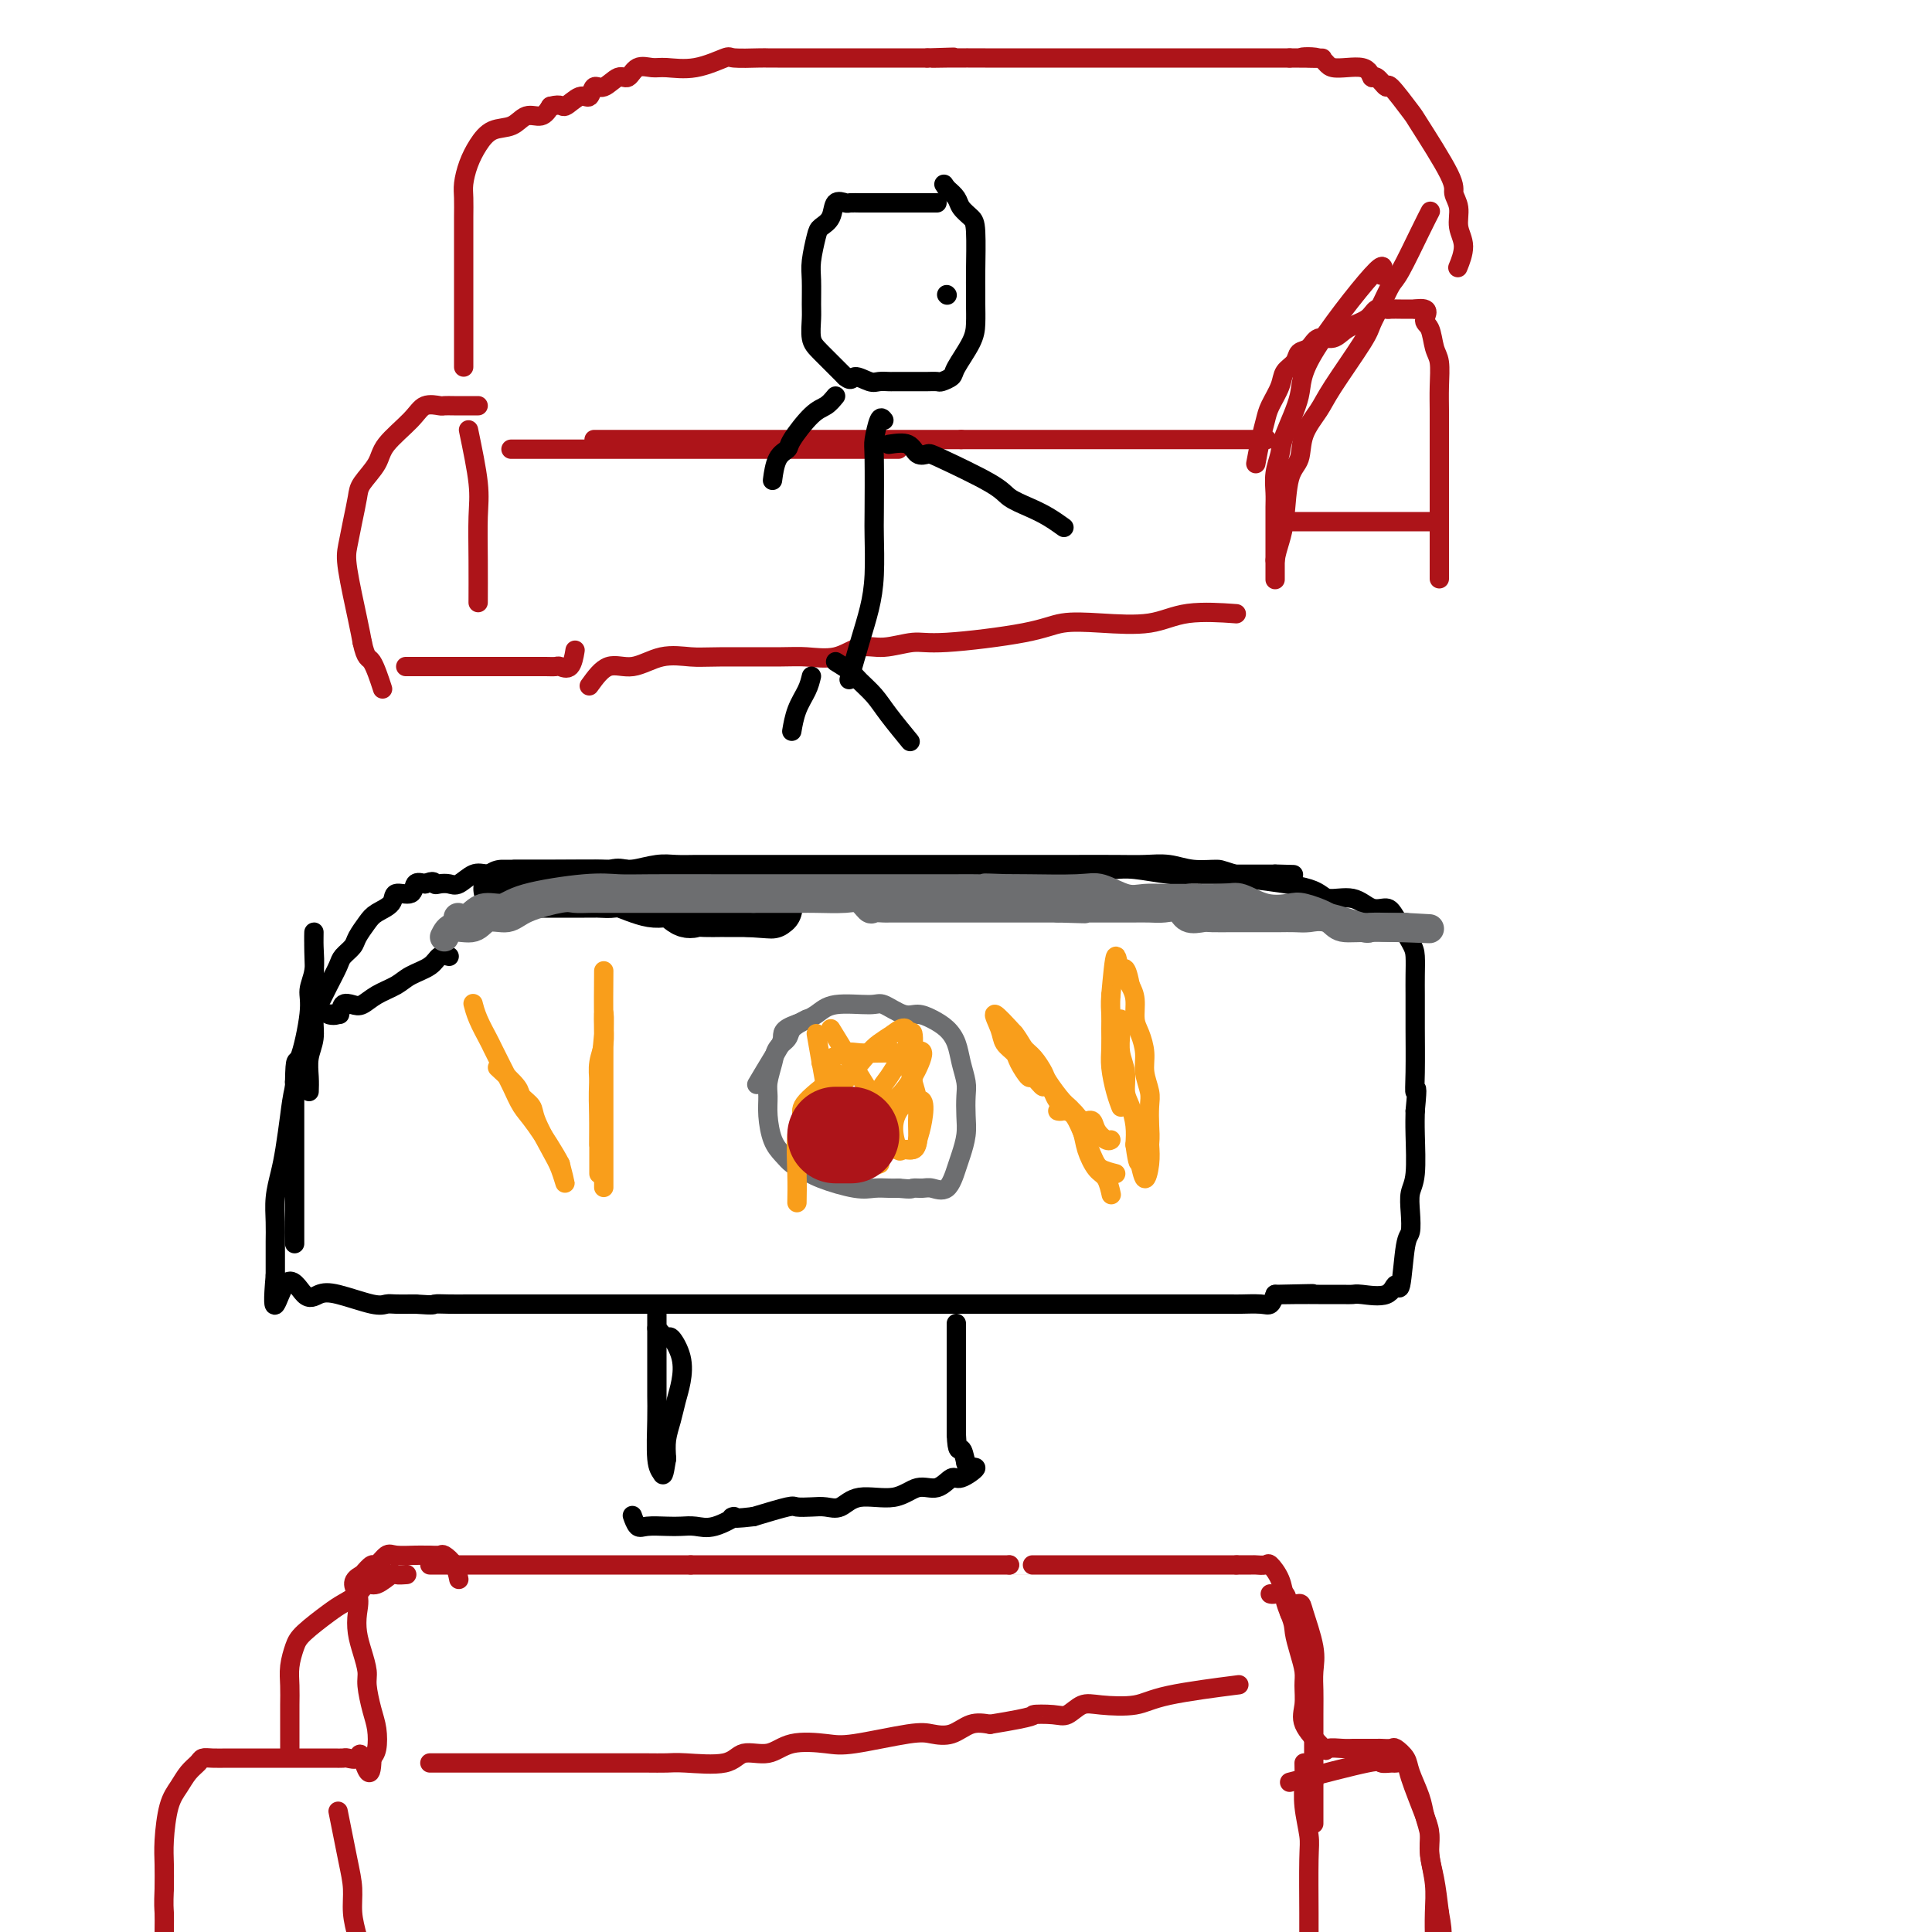 <svg viewBox='0 0 400 400' version='1.1' xmlns='http://www.w3.org/2000/svg' xmlns:xlink='http://www.w3.org/1999/xlink'><g fill='none' stroke='#000000' stroke-width='12' stroke-linecap='round' stroke-linejoin='round'><path d='M104,184c0.554,-0.000 1.107,-0.000 2,0c0.893,0.000 2.124,0.000 3,0c0.876,-0.000 1.397,-0.000 2,0c0.603,0.000 1.290,0.000 2,0c0.710,-0.000 1.445,-0.000 2,0c0.555,0.000 0.930,0.001 2,0c1.070,-0.001 2.835,-0.002 4,0c1.165,0.002 1.729,0.009 2,0c0.271,-0.009 0.249,-0.033 1,0c0.751,0.033 2.274,0.121 3,0c0.726,-0.121 0.656,-0.453 2,0c1.344,0.453 4.102,1.691 6,2c1.898,0.309 2.936,-0.309 4,0c1.064,0.309 2.154,1.547 3,2c0.846,0.453 1.448,0.121 2,0c0.552,-0.121 1.055,-0.033 2,0c0.945,0.033 2.333,0.009 3,0c0.667,-0.009 0.612,-0.002 1,0c0.388,0.002 1.220,0.001 2,0c0.780,-0.001 1.509,-0.000 2,0c0.491,0.000 0.746,0.000 1,0'/><path d='M155,188c8.314,0.619 3.600,0.166 2,0c-1.600,-0.166 -0.085,-0.045 1,0c1.085,0.045 1.738,0.013 2,0c0.262,-0.013 0.131,-0.006 0,0'/></g>
<g fill='none' stroke='#000000' stroke-width='4' stroke-linecap='round' stroke-linejoin='round'><path d='M93,198c-0.723,-0.179 -1.446,-0.358 -2,0c-0.554,0.358 -0.939,1.252 -2,2c-1.061,0.748 -2.798,1.350 -4,2c-1.202,0.650 -1.870,1.349 -3,2c-1.130,0.651 -2.721,1.254 -4,2c-1.279,0.746 -2.247,1.636 -3,2c-0.753,0.364 -1.291,0.203 -2,0c-0.709,-0.203 -1.591,-0.447 -2,0c-0.409,0.447 -0.347,1.584 -1,2c-0.653,0.416 -2.022,0.112 -2,0c0.022,-0.112 1.435,-0.032 2,0c0.565,0.032 0.283,0.016 0,0'/><path d='M64,226c0.032,-0.909 0.063,-1.817 0,-3c-0.063,-1.183 -0.222,-2.640 0,-4c0.222,-1.360 0.823,-2.623 1,-4c0.177,-1.377 -0.070,-2.869 0,-4c0.070,-1.131 0.456,-1.903 1,-3c0.544,-1.097 1.244,-2.519 2,-4c0.756,-1.481 1.568,-3.019 2,-4c0.432,-0.981 0.484,-1.404 1,-2c0.516,-0.596 1.494,-1.367 2,-2c0.506,-0.633 0.539,-1.130 1,-2c0.461,-0.870 1.350,-2.112 2,-3c0.650,-0.888 1.063,-1.422 2,-2c0.937,-0.578 2.400,-1.199 3,-2c0.600,-0.801 0.336,-1.782 1,-2c0.664,-0.218 2.256,0.326 3,0c0.744,-0.326 0.641,-1.522 1,-2c0.359,-0.478 1.179,-0.239 2,0'/><path d='M88,183c1.966,-0.931 1.881,-0.257 2,0c0.119,0.257 0.442,0.097 1,0c0.558,-0.097 1.349,-0.131 2,0c0.651,0.131 1.160,0.427 2,0c0.840,-0.427 2.009,-1.579 3,-2c0.991,-0.421 1.802,-0.113 3,0c1.198,0.113 2.783,0.030 4,0c1.217,-0.030 2.067,-0.008 3,0c0.933,0.008 1.950,0.003 3,0c1.050,-0.003 2.133,-0.005 3,0c0.867,0.005 1.520,0.015 2,0c0.480,-0.015 0.789,-0.057 2,0c1.211,0.057 3.325,0.211 5,0c1.675,-0.211 2.910,-0.789 4,-1c1.090,-0.211 2.035,-0.057 3,0c0.965,0.057 1.949,0.015 3,0c1.051,-0.015 2.169,-0.004 4,0c1.831,0.004 4.373,0.001 6,0c1.627,-0.001 2.337,-0.000 3,0c0.663,0.000 1.280,0.000 2,0c0.720,-0.000 1.544,-0.000 2,0c0.456,0.000 0.544,0.000 1,0c0.456,-0.000 1.280,-0.000 2,0c0.720,0.000 1.337,0.000 2,0c0.663,-0.000 1.371,-0.000 2,0c0.629,0.000 1.180,0.000 2,0c0.820,-0.000 1.910,-0.000 3,0'/><path d='M162,180c11.742,-0.464 4.096,-0.124 3,0c-1.096,0.124 4.358,0.033 7,0c2.642,-0.033 2.472,-0.009 3,0c0.528,0.009 1.752,0.002 3,0c1.248,-0.002 2.518,-0.001 3,0c0.482,0.001 0.175,0.000 1,0c0.825,-0.000 2.784,-0.000 4,0c1.216,0.000 1.691,0.000 2,0c0.309,-0.000 0.452,-0.000 1,0c0.548,0.000 1.502,0.000 2,0c0.498,-0.000 0.541,-0.000 1,0c0.459,0.000 1.334,0.000 2,0c0.666,-0.000 1.123,-0.000 2,0c0.877,0.000 2.175,0.000 3,0c0.825,-0.000 1.175,-0.000 2,0c0.825,0.000 2.123,0.000 3,0c0.877,-0.000 1.333,-0.000 2,0c0.667,0.000 1.544,0.000 3,0c1.456,-0.000 3.490,-0.000 5,0c1.510,0.000 2.498,0.000 3,0c0.502,-0.000 0.520,-0.000 1,0c0.480,0.000 1.423,0.000 2,0c0.577,-0.000 0.789,-0.000 1,0'/><path d='M221,180c9.407,0.000 3.426,0.000 2,0c-1.426,-0.000 1.704,-0.001 3,0c1.296,0.001 0.759,0.004 1,0c0.241,-0.004 1.261,-0.015 2,0c0.739,0.015 1.199,0.057 2,0c0.801,-0.057 1.944,-0.211 4,0c2.056,0.211 5.026,0.789 7,1c1.974,0.211 2.953,0.057 4,0c1.047,-0.057 2.163,-0.015 3,0c0.837,0.015 1.394,0.004 2,0c0.606,-0.004 1.260,-0.001 2,0c0.740,0.001 1.564,0.000 2,0c0.436,-0.000 0.483,-0.000 1,0c0.517,0.000 1.503,0.000 2,0c0.497,-0.000 0.504,-0.000 1,0c0.496,0.000 1.480,0.000 2,0c0.520,-0.000 0.577,-0.000 1,0c0.423,0.000 1.211,0.000 2,0'/><path d='M264,181c6.911,0.156 2.689,0.044 1,0c-1.689,-0.044 -0.844,-0.022 0,0'/><path d='M61,242c0.000,1.313 0.000,2.626 0,4c0.000,1.374 0.000,2.810 0,4c-0.000,1.190 -0.000,2.133 0,4c0.000,1.867 0.000,4.657 0,3c0.000,-1.657 -0.000,-7.762 0,-11c0.000,-3.238 0.000,-3.610 0,-5c0.000,-1.390 0.000,-3.797 0,-6c0.000,-2.203 0.000,-4.201 0,-6c0.000,-1.799 0.000,-3.400 0,-5'/><path d='M61,224c0.101,-5.760 0.353,-3.660 1,-5c0.647,-1.340 1.690,-6.121 2,-9c0.310,-2.879 -0.113,-3.857 0,-5c0.113,-1.143 0.763,-2.452 1,-4c0.237,-1.548 0.060,-3.335 0,-5c-0.060,-1.665 -0.004,-3.209 0,-3c0.004,0.209 -0.044,2.169 0,4c0.044,1.831 0.181,3.533 0,6c-0.181,2.467 -0.678,5.699 -1,8c-0.322,2.301 -0.467,3.671 -1,6c-0.533,2.329 -1.453,5.616 -2,8c-0.547,2.384 -0.721,3.866 -1,6c-0.279,2.134 -0.663,4.921 -1,7c-0.337,2.079 -0.626,3.451 -1,5c-0.374,1.549 -0.832,3.274 -1,5c-0.168,1.726 -0.045,3.452 0,5c0.045,1.548 0.012,2.917 0,4c-0.012,1.083 -0.003,1.881 0,3c0.003,1.119 0.002,2.560 0,4'/><path d='M57,264c-0.989,11.318 0.540,4.112 2,2c1.460,-2.112 2.853,0.870 4,2c1.147,1.130 2.049,0.408 3,0c0.951,-0.408 1.950,-0.502 4,0c2.050,0.502 5.152,1.598 7,2c1.848,0.402 2.444,0.108 3,0c0.556,-0.108 1.073,-0.029 2,0c0.927,0.029 2.265,0.008 3,0c0.735,-0.008 0.868,-0.004 1,0'/><path d='M86,270c4.329,0.309 3.652,0.083 4,0c0.348,-0.083 1.723,-0.022 3,0c1.277,0.022 2.457,0.006 4,0c1.543,-0.006 3.449,-0.002 5,0c1.551,0.002 2.746,0.000 4,0c1.254,-0.000 2.567,-0.000 5,0c2.433,0.000 5.985,0.000 8,0c2.015,-0.000 2.491,-0.000 3,0c0.509,0.000 1.049,0.000 2,0c0.951,-0.000 2.313,-0.000 3,0c0.687,0.000 0.700,0.000 1,0c0.300,-0.000 0.886,-0.000 2,0c1.114,0.000 2.757,0.000 4,0c1.243,-0.000 2.087,-0.000 3,0c0.913,0.000 1.894,0.000 3,0c1.106,-0.000 2.337,-0.000 3,0c0.663,0.000 0.759,0.000 2,0c1.241,-0.000 3.627,-0.000 5,0c1.373,0.000 1.732,0.000 2,0c0.268,-0.000 0.446,-0.000 1,0c0.554,0.000 1.485,0.000 2,0c0.515,-0.000 0.615,-0.000 1,0c0.385,0.000 1.053,0.000 2,0c0.947,0.000 2.171,0.000 3,0c0.829,0.000 1.264,0.000 2,0c0.736,0.000 1.775,0.000 3,0c1.225,0.000 2.636,0.000 4,0c1.364,0.000 2.682,0.000 4,0'/><path d='M174,270c15.118,0.000 8.915,0.000 7,0c-1.915,0.000 0.460,0.000 2,0c1.540,0.000 2.245,0.000 3,0c0.755,-0.000 1.560,0.000 2,0c0.440,0.000 0.514,0.000 1,0c0.486,-0.000 1.383,-0.000 2,0c0.617,0.000 0.954,0.000 2,0c1.046,-0.000 2.799,-0.000 4,0c1.201,0.000 1.848,0.000 3,0c1.152,-0.000 2.808,-0.000 4,0c1.192,0.000 1.920,0.000 4,0c2.080,-0.000 5.512,-0.000 8,0c2.488,0.000 4.033,0.000 5,0c0.967,-0.000 1.356,-0.000 2,0c0.644,0.000 1.544,0.000 2,0c0.456,-0.000 0.467,-0.000 1,0c0.533,0.000 1.587,0.000 2,0c0.413,-0.000 0.186,-0.000 2,0c1.814,0.000 5.668,0.000 8,0c2.332,-0.000 3.143,-0.000 4,0c0.857,0.000 1.761,0.000 3,0c1.239,-0.000 2.815,-0.000 4,0c1.185,0.000 1.981,0.002 3,0c1.019,-0.002 2.262,-0.006 3,0c0.738,0.006 0.971,0.022 2,0c1.029,-0.022 2.854,-0.083 4,0c1.146,0.083 1.613,0.309 2,0c0.387,-0.309 0.693,-1.155 1,-2'/><path d='M264,268c14.330,-0.309 5.156,-0.083 2,0c-3.156,0.083 -0.293,0.022 2,0c2.293,-0.022 4.015,-0.007 5,0c0.985,0.007 1.234,0.004 2,0c0.766,-0.004 2.051,-0.011 3,0c0.949,0.011 1.564,0.039 2,0c0.436,-0.039 0.694,-0.143 2,0c1.306,0.143 3.660,0.535 5,0c1.340,-0.535 1.666,-1.997 2,-2c0.334,-0.003 0.677,1.454 1,0c0.323,-1.454 0.626,-5.820 1,-8c0.374,-2.180 0.818,-2.176 1,-3c0.182,-0.824 0.101,-2.478 0,-4c-0.101,-1.522 -0.223,-2.913 0,-4c0.223,-1.087 0.791,-1.870 1,-4c0.209,-2.130 0.060,-5.609 0,-8c-0.060,-2.391 -0.030,-3.696 0,-5'/><path d='M293,230c0.619,-6.369 0.166,-4.293 0,-4c-0.166,0.293 -0.045,-1.197 0,-4c0.045,-2.803 0.012,-6.918 0,-9c-0.012,-2.082 -0.004,-2.130 0,-3c0.004,-0.870 0.005,-2.561 0,-4c-0.005,-1.439 -0.017,-2.624 0,-4c0.017,-1.376 0.063,-2.941 0,-4c-0.063,-1.059 -0.234,-1.612 -1,-3c-0.766,-1.388 -2.128,-3.610 -3,-5c-0.872,-1.390 -1.255,-1.948 -2,-2c-0.745,-0.052 -1.852,0.400 -3,0c-1.148,-0.400 -2.339,-1.654 -4,-2c-1.661,-0.346 -3.793,0.214 -5,0c-1.207,-0.214 -1.488,-1.204 -4,-2c-2.512,-0.796 -7.256,-1.398 -12,-2'/><path d='M259,182c-5.987,-1.707 -5.955,-1.974 -7,-2c-1.045,-0.026 -3.168,0.189 -5,0c-1.832,-0.189 -3.375,-0.783 -5,-1c-1.625,-0.217 -3.333,-0.058 -5,0c-1.667,0.058 -3.294,0.016 -6,0c-2.706,-0.016 -6.492,-0.004 -9,0c-2.508,0.004 -3.737,0.001 -5,0c-1.263,-0.001 -2.560,-0.000 -4,0c-1.440,0.000 -3.023,0.000 -4,0c-0.977,-0.000 -1.347,-0.000 -4,0c-2.653,0.000 -7.589,0.000 -10,0c-2.411,-0.000 -2.298,-0.000 -6,0c-3.702,0.000 -11.218,0.000 -15,0c-3.782,-0.000 -3.830,-0.000 -5,0c-1.170,0.000 -3.460,0.000 -5,0c-1.540,-0.000 -2.328,-0.001 -5,0c-2.672,0.001 -7.226,0.004 -10,0c-2.774,-0.004 -3.767,-0.015 -5,0c-1.233,0.015 -2.705,0.057 -4,0c-1.295,-0.057 -2.413,-0.211 -4,0c-1.587,0.211 -3.641,0.789 -5,1c-1.359,0.211 -2.022,0.057 -5,0c-2.978,-0.057 -8.273,-0.015 -11,0c-2.727,0.015 -2.888,0.004 -4,0c-1.112,-0.004 -3.175,-0.001 -4,0c-0.825,0.001 -0.413,0.001 0,0'/></g>
<g fill='none' stroke='#6D6E70' stroke-width='6' stroke-linecap='round' stroke-linejoin='round'><path d='M92,194c0.456,-0.909 0.912,-1.818 2,-2c1.088,-0.182 2.809,0.364 4,0c1.191,-0.364 1.851,-1.639 3,-2c1.149,-0.361 2.787,0.190 4,0c1.213,-0.190 2.003,-1.123 4,-2c1.997,-0.877 5.203,-1.699 7,-2c1.797,-0.301 2.185,-0.081 3,0c0.815,0.081 2.057,0.022 3,0c0.943,-0.022 1.588,-0.006 2,0c0.412,0.006 0.592,0.002 1,0c0.408,-0.002 1.042,-0.000 3,0c1.958,0.000 5.238,0.000 7,0c1.762,-0.000 2.007,-0.000 3,0c0.993,0.000 2.735,0.000 4,0c1.265,-0.000 2.052,-0.000 3,0c0.948,0.000 2.058,0.000 3,0c0.942,-0.000 1.715,-0.000 3,0c1.285,0.000 3.081,0.000 4,0c0.919,-0.000 0.959,-0.000 1,0'/><path d='M156,186c6.320,0.000 2.120,0.000 1,0c-1.120,-0.000 0.841,-0.000 2,0c1.159,0.000 1.518,0.001 2,0c0.482,-0.001 1.087,-0.002 2,0c0.913,0.002 2.132,0.008 3,0c0.868,-0.008 1.383,-0.030 3,0c1.617,0.030 4.335,0.113 6,0c1.665,-0.113 2.277,-0.423 3,0c0.723,0.423 1.558,1.577 2,2c0.442,0.423 0.489,0.113 1,0c0.511,-0.113 1.484,-0.030 2,0c0.516,0.030 0.576,0.008 1,0c0.424,-0.008 1.212,-0.002 2,0c0.788,0.002 1.576,0.001 2,0c0.424,-0.001 0.483,-0.000 1,0c0.517,0.000 1.493,0.000 2,0c0.507,-0.000 0.546,-0.000 1,0c0.454,0.000 1.323,0.000 2,0c0.677,-0.000 1.163,-0.000 2,0c0.837,0.000 2.024,0.000 3,0c0.976,-0.000 1.742,-0.000 3,0c1.258,0.000 3.007,0.000 4,0c0.993,-0.000 1.229,-0.000 3,0c1.771,0.000 5.077,0.000 7,0c1.923,-0.000 2.461,-0.000 3,0'/><path d='M219,188c10.107,0.309 3.873,0.083 2,0c-1.873,-0.083 0.613,-0.022 2,0c1.387,0.022 1.673,0.006 2,0c0.327,-0.006 0.695,-0.001 1,0c0.305,0.001 0.547,-0.002 2,0c1.453,0.002 4.117,0.008 6,0c1.883,-0.008 2.984,-0.030 4,0c1.016,0.030 1.947,0.113 3,0c1.053,-0.113 2.229,-0.423 3,0c0.771,0.423 1.137,1.577 2,2c0.863,0.423 2.222,0.113 3,0c0.778,-0.113 0.976,-0.030 2,0c1.024,0.030 2.876,0.008 4,0c1.124,-0.008 1.522,-0.002 2,0c0.478,0.002 1.037,0.000 2,0c0.963,-0.000 2.330,0.000 3,0c0.670,-0.000 0.643,-0.002 1,0c0.357,0.002 1.098,0.008 2,0c0.902,-0.008 1.966,-0.030 3,0c1.034,0.030 2.039,0.113 3,0c0.961,-0.113 1.879,-0.423 4,0c2.121,0.423 5.446,1.577 7,2c1.554,0.423 1.336,0.113 2,0c0.664,-0.113 2.209,-0.030 3,0c0.791,0.030 0.828,0.008 1,0c0.172,-0.008 0.478,-0.002 1,0c0.522,0.002 1.261,0.001 2,0'/><path d='M291,192c10.749,0.595 1.623,0.082 -4,0c-5.623,-0.082 -7.742,0.267 -9,0c-1.258,-0.267 -1.657,-1.151 -3,-2c-1.343,-0.849 -3.632,-1.663 -5,-2c-1.368,-0.337 -1.815,-0.195 -3,0c-1.185,0.195 -3.106,0.445 -5,0c-1.894,-0.445 -3.759,-1.584 -5,-2c-1.241,-0.416 -1.856,-0.109 -4,0c-2.144,0.109 -5.816,0.022 -8,0c-2.184,-0.022 -2.878,0.022 -4,0c-1.122,-0.022 -2.671,-0.111 -4,0c-1.329,0.111 -2.439,0.422 -4,0c-1.561,-0.422 -3.573,-1.577 -5,-2c-1.427,-0.423 -2.269,-0.114 -5,0c-2.731,0.114 -7.352,0.033 -10,0c-2.648,-0.033 -3.324,-0.016 -4,0'/><path d='M209,184c-8.196,-0.309 -4.685,-0.083 -4,0c0.685,0.083 -1.455,0.022 -3,0c-1.545,-0.022 -2.496,-0.006 -4,0c-1.504,0.006 -3.561,0.002 -5,0c-1.439,-0.002 -2.260,-0.000 -5,0c-2.740,0.000 -7.399,0.000 -10,0c-2.601,-0.000 -3.145,-0.000 -4,0c-0.855,0.000 -2.020,0.000 -3,0c-0.980,-0.000 -1.776,-0.000 -3,0c-1.224,0.000 -2.875,0.000 -4,0c-1.125,-0.000 -1.725,-0.002 -4,0c-2.275,0.002 -6.227,0.006 -11,0c-4.773,-0.006 -10.369,-0.022 -14,0c-3.631,0.022 -5.297,0.081 -7,0c-1.703,-0.081 -3.443,-0.301 -7,0c-3.557,0.301 -8.932,1.124 -12,2c-3.068,0.876 -3.827,1.804 -5,2c-1.173,0.196 -2.758,-0.339 -4,0c-1.242,0.339 -2.142,1.553 -3,2c-0.858,0.447 -1.674,0.128 -2,0c-0.326,-0.128 -0.163,-0.064 0,0'/></g>
<g fill='none' stroke='#000000' stroke-width='4' stroke-linecap='round' stroke-linejoin='round'><path d='M136,275c0.791,0.933 1.582,1.866 2,2c0.418,0.134 0.463,-0.530 1,0c0.537,0.530 1.566,2.255 2,4c0.434,1.745 0.274,3.509 0,5c-0.274,1.491 -0.661,2.709 -1,4c-0.339,1.291 -0.630,2.655 -1,4c-0.370,1.345 -0.820,2.670 -1,4c-0.180,1.330 -0.090,2.665 0,4'/><path d='M138,302c-0.630,3.998 -0.705,3.494 -1,3c-0.295,-0.494 -0.811,-0.977 -1,-3c-0.189,-2.023 -0.051,-5.587 0,-8c0.051,-2.413 0.014,-3.677 0,-5c-0.014,-1.323 -0.004,-2.705 0,-4c0.004,-1.295 0.001,-2.502 0,-4c-0.001,-1.498 -0.000,-3.288 0,-5c0.000,-1.712 0.000,-3.346 0,-4c-0.000,-0.654 -0.000,-0.327 0,0'/><path d='M198,274c0.000,1.341 0.000,2.683 0,4c0.000,1.317 0.000,2.610 0,4c0.000,1.390 0.000,2.878 0,4c0.000,1.122 0.000,1.879 0,3c0.000,1.121 0.000,2.606 0,4c0.000,1.394 0.000,2.697 0,4'/><path d='M198,297c0.178,4.111 0.622,2.889 1,3c0.378,0.111 0.689,1.556 1,3'/><path d='M200,303c0.921,1.024 2.225,0.584 2,1c-0.225,0.416 -1.978,1.689 -3,2c-1.022,0.311 -1.312,-0.339 -2,0c-0.688,0.339 -1.773,1.668 -3,2c-1.227,0.332 -2.597,-0.331 -4,0c-1.403,0.331 -2.840,1.658 -5,2c-2.160,0.342 -5.045,-0.300 -7,0c-1.955,0.300 -2.981,1.543 -4,2c-1.019,0.457 -2.030,0.128 -3,0c-0.970,-0.128 -1.899,-0.055 -3,0c-1.101,0.055 -2.373,0.092 -3,0c-0.627,-0.092 -0.608,-0.312 -2,0c-1.392,0.312 -4.196,1.156 -7,2'/><path d='M156,314c-6.596,0.807 -4.087,-0.176 -4,0c0.087,0.176 -2.249,1.511 -4,2c-1.751,0.489 -2.917,0.133 -4,0c-1.083,-0.133 -2.084,-0.043 -3,0c-0.916,0.043 -1.748,0.039 -3,0c-1.252,-0.039 -2.923,-0.114 -4,0c-1.077,0.114 -1.559,0.415 -2,0c-0.441,-0.415 -0.840,-1.547 -1,-2c-0.160,-0.453 -0.080,-0.226 0,0'/></g>
<g fill='none' stroke='#AD1419' stroke-width='4' stroke-linecap='round' stroke-linejoin='round'><path d='M89,324c0.858,0.000 1.715,0.000 2,0c0.285,0.000 -0.004,0.000 1,0c1.004,0.000 3.301,0.000 5,0c1.699,0.000 2.802,0.000 4,0c1.198,0.000 2.492,0.000 4,0c1.508,0.000 3.229,0.000 4,0c0.771,0.000 0.592,0.000 2,0c1.408,0.000 4.404,0.000 6,0c1.596,0.000 1.794,0.000 2,0c0.206,0.000 0.420,0.000 1,0c0.580,0.000 1.524,0.000 2,0c0.476,0.000 0.483,0.000 1,0c0.517,0.000 1.545,-0.000 2,0c0.455,0.000 0.337,0.000 1,0c0.663,0.000 2.105,0.000 3,0c0.895,0.000 1.241,0.000 3,0c1.759,0.000 4.931,0.000 7,0c2.069,0.000 3.034,0.000 4,0'/><path d='M143,324c9.099,0.000 4.848,0.000 4,0c-0.848,0.000 1.708,0.000 3,0c1.292,0.000 1.320,0.000 2,0c0.680,0.000 2.012,0.000 3,0c0.988,0.000 1.633,0.000 2,0c0.367,0.000 0.456,0.000 1,0c0.544,0.000 1.544,0.000 2,0c0.456,0.000 0.369,0.000 1,0c0.631,0.000 1.981,0.000 3,0c1.019,0.000 1.708,0.000 3,0c1.292,0.000 3.186,0.000 4,0c0.814,0.000 0.548,-0.000 3,0c2.452,0.000 7.623,0.000 10,0c2.377,0.000 1.960,0.000 2,0c0.040,0.000 0.538,0.000 1,0c0.462,0.000 0.889,0.000 2,0c1.111,0.000 2.905,0.000 4,0c1.095,0.000 1.489,0.000 2,0c0.511,0.000 1.137,0.000 2,0c0.863,0.000 1.963,0.000 3,0c1.037,0.000 2.010,0.000 3,0c0.990,0.000 1.997,0.000 3,0c1.003,0.000 2.001,0.000 3,0'/><path d='M209,324c11.169,0.000 6.091,0.000 5,0c-1.091,0.000 1.805,0.000 3,0c1.195,0.000 0.690,0.000 1,0c0.310,0.000 1.437,0.000 2,0c0.563,0.000 0.563,0.000 1,0c0.437,0.000 1.310,0.000 2,0c0.690,0.000 1.195,0.000 2,0c0.805,0.000 1.910,0.000 3,0c1.090,0.000 2.166,0.000 3,0c0.834,0.000 1.427,0.000 2,0c0.573,0.000 1.126,0.000 2,0c0.874,0.000 2.068,-0.000 4,0c1.932,0.000 4.602,0.000 6,0c1.398,0.000 1.526,0.000 2,0c0.474,0.000 1.296,0.000 2,0c0.704,0.000 1.292,0.000 2,0c0.708,0.000 1.537,0.000 2,0c0.463,0.000 0.561,0.000 1,0c0.439,0.000 1.220,0.000 2,0'/><path d='M256,324c7.384,-0.001 2.345,-0.002 1,0c-1.345,0.002 1.005,0.009 2,0c0.995,-0.009 0.634,-0.032 1,0c0.366,0.032 1.460,0.119 2,0c0.540,-0.119 0.526,-0.444 1,0c0.474,0.444 1.435,1.658 2,3c0.565,1.342 0.733,2.812 1,4c0.267,1.188 0.634,2.094 1,3'/><path d='M267,334c0.956,2.266 0.845,2.931 1,4c0.155,1.069 0.574,2.543 1,4c0.426,1.457 0.857,2.899 1,4c0.143,1.101 -0.003,1.862 0,3c0.003,1.138 0.155,2.652 0,4c-0.155,1.348 -0.616,2.528 0,4c0.616,1.472 2.308,3.236 4,5'/><path d='M274,362c0.696,0.774 0.436,0.207 1,0c0.564,-0.207 1.953,-0.056 3,0c1.047,0.056 1.752,0.015 2,0c0.248,-0.015 0.040,-0.006 1,0c0.960,0.006 3.087,0.007 4,0c0.913,-0.007 0.611,-0.023 1,0c0.389,0.023 1.470,0.085 2,0c0.530,-0.085 0.509,-0.316 1,0c0.491,0.316 1.495,1.179 2,2c0.505,0.821 0.513,1.601 1,3c0.487,1.399 1.454,3.418 2,5c0.546,1.582 0.671,2.728 1,4c0.329,1.272 0.861,2.671 1,4c0.139,1.329 -0.117,2.589 0,4c0.117,1.411 0.605,2.975 1,5c0.395,2.025 0.698,4.513 1,7'/><path d='M298,396c1.083,5.845 0.292,4.458 0,5c-0.292,0.542 -0.083,3.012 0,4c0.083,0.988 0.042,0.494 0,0'/><path d='M95,327c-0.212,-1.041 -0.424,-2.083 -1,-3c-0.576,-0.917 -1.517,-1.710 -2,-2c-0.483,-0.290 -0.507,-0.077 -1,0c-0.493,0.077 -1.455,0.019 -2,0c-0.545,-0.019 -0.675,0.003 -1,0c-0.325,-0.003 -0.846,-0.030 -2,0c-1.154,0.030 -2.942,0.119 -4,0c-1.058,-0.119 -1.387,-0.444 -2,0c-0.613,0.444 -1.511,1.658 -2,2c-0.489,0.342 -0.568,-0.188 -1,0c-0.432,0.188 -1.216,1.094 -2,2'/><path d='M75,326c-2.860,1.334 -1.508,2.668 -1,4c0.508,1.332 0.174,2.661 0,4c-0.174,1.339 -0.187,2.686 0,4c0.187,1.314 0.576,2.594 1,4c0.424,1.406 0.885,2.936 1,4c0.115,1.064 -0.116,1.661 0,3c0.116,1.339 0.577,3.421 1,5c0.423,1.579 0.806,2.656 1,4c0.194,1.344 0.198,2.955 0,4c-0.198,1.045 -0.599,1.522 -1,2'/><path d='M77,364c-0.113,5.879 -1.395,1.575 -2,0c-0.605,-1.575 -0.533,-0.422 -1,0c-0.467,0.422 -1.472,0.113 -2,0c-0.528,-0.113 -0.578,-0.030 -1,0c-0.422,0.030 -1.215,0.008 -2,0c-0.785,-0.008 -1.563,-0.002 -2,0c-0.437,0.002 -0.533,0.001 -1,0c-0.467,-0.001 -1.306,-0.000 -2,0c-0.694,0.000 -1.242,0.000 -2,0c-0.758,-0.000 -1.726,-0.000 -2,0c-0.274,0.000 0.145,0.000 -1,0c-1.145,-0.000 -3.853,-0.000 -5,0c-1.147,0.000 -0.734,0.000 -1,0c-0.266,-0.000 -1.213,-0.001 -2,0c-0.787,0.001 -1.414,0.003 -2,0c-0.586,-0.003 -1.130,-0.010 -2,0c-0.870,0.010 -2.067,0.036 -3,0c-0.933,-0.036 -1.601,-0.134 -2,0c-0.399,0.134 -0.527,0.499 -1,1c-0.473,0.501 -1.290,1.136 -2,2c-0.710,0.864 -1.315,1.955 -2,3c-0.685,1.045 -1.452,2.043 -2,4c-0.548,1.957 -0.878,4.873 -1,7c-0.122,2.127 -0.035,3.465 0,5c0.035,1.535 0.017,3.268 0,5'/><path d='M34,391c-0.155,3.600 -0.041,4.099 0,5c0.041,0.901 0.011,2.204 0,4c-0.011,1.796 -0.003,4.085 0,5c0.003,0.915 0.002,0.458 0,0'/><path d='M70,375c0.726,3.667 1.452,7.333 2,10c0.548,2.667 0.918,4.333 1,6c0.082,1.667 -0.122,3.333 0,5c0.122,1.667 0.571,3.333 1,5c0.429,1.667 0.837,3.333 1,4c0.163,0.667 0.082,0.333 0,0'/><path d='M60,362c0.002,-1.757 0.003,-3.513 0,-5c-0.003,-1.487 -0.012,-2.704 0,-4c0.012,-1.296 0.044,-2.672 0,-4c-0.044,-1.328 -0.165,-2.607 0,-4c0.165,-1.393 0.614,-2.901 1,-4c0.386,-1.099 0.708,-1.791 2,-3c1.292,-1.209 3.552,-2.935 5,-4c1.448,-1.065 2.083,-1.470 3,-2c0.917,-0.530 2.114,-1.186 3,-2c0.886,-0.814 1.460,-1.787 2,-2c0.540,-0.213 1.045,0.335 2,0c0.955,-0.335 2.359,-1.554 3,-2c0.641,-0.446 0.519,-0.120 1,0c0.481,0.120 1.566,0.034 2,0c0.434,-0.034 0.217,-0.017 0,0'/><path d='M263,330c0.211,0.062 0.422,0.123 1,0c0.578,-0.123 1.521,-0.431 2,0c0.479,0.431 0.492,1.602 1,2c0.508,0.398 1.509,0.025 2,0c0.491,-0.025 0.471,0.299 1,2c0.529,1.701 1.606,4.779 2,7c0.394,2.221 0.106,3.585 0,5c-0.106,1.415 -0.028,2.881 0,4c0.028,1.119 0.008,1.891 0,5c-0.008,3.109 -0.004,8.554 0,14'/><path d='M272,369c0.000,5.000 0.000,3.500 0,4c0.000,0.500 0.000,3.000 0,4c0.000,1.000 0.000,0.500 0,0'/><path d='M270,365c0.030,1.287 0.061,2.574 0,4c-0.061,1.426 -0.212,2.992 0,5c0.212,2.008 0.789,4.458 1,6c0.211,1.542 0.057,2.176 0,5c-0.057,2.824 -0.015,7.837 0,11c0.015,3.163 0.004,4.475 0,5c-0.004,0.525 -0.002,0.262 0,0'/><path d='M267,369c6.479,-1.691 12.959,-3.382 16,-4c3.041,-0.618 2.644,-0.161 3,0c0.356,0.161 1.465,0.028 2,0c0.535,-0.028 0.498,0.050 1,0c0.502,-0.050 1.545,-0.227 2,0c0.455,0.227 0.322,0.860 1,3c0.678,2.140 2.168,5.789 3,8c0.832,2.211 1.008,2.986 1,4c-0.008,1.014 -0.198,2.269 0,4c0.198,1.731 0.785,3.938 1,6c0.215,2.062 0.058,3.978 0,6c-0.058,2.022 -0.017,4.149 0,5c0.017,0.851 0.008,0.425 0,0'/><path d='M89,365c0.924,-0.000 1.848,-0.000 3,0c1.152,0.000 2.532,0.000 4,0c1.468,-0.000 3.024,-0.000 5,0c1.976,0.000 4.374,0.000 6,0c1.626,-0.000 2.482,-0.000 5,0c2.518,0.000 6.698,0.000 9,0c2.302,-0.000 2.726,-0.001 4,0c1.274,0.001 3.398,0.002 5,0c1.602,-0.002 2.681,-0.009 4,0c1.319,0.009 2.877,0.032 4,0c1.123,-0.032 1.813,-0.121 4,0c2.187,0.121 5.873,0.452 8,0c2.127,-0.452 2.694,-1.688 4,-2c1.306,-0.312 3.350,0.301 5,0c1.650,-0.301 2.905,-1.517 5,-2c2.095,-0.483 5.028,-0.232 7,0c1.972,0.232 2.981,0.447 6,0c3.019,-0.447 8.046,-1.556 11,-2c2.954,-0.444 3.833,-0.222 5,0c1.167,0.222 2.622,0.444 4,0c1.378,-0.444 2.679,-1.556 4,-2c1.321,-0.444 2.660,-0.222 4,0'/><path d='M205,357c10.343,-1.682 8.700,-1.887 9,-2c0.300,-0.113 2.544,-0.134 4,0c1.456,0.134 2.123,0.423 3,0c0.877,-0.423 1.964,-1.557 3,-2c1.036,-0.443 2.021,-0.196 4,0c1.979,0.196 4.953,0.341 7,0c2.047,-0.341 3.166,-1.169 7,-2c3.834,-0.831 10.381,-1.666 13,-2c2.619,-0.334 1.309,-0.167 0,0'/><path d='M96,76c-0.000,-1.309 -0.000,-2.618 0,-4c0.000,-1.382 0.000,-2.837 0,-4c-0.000,-1.163 -0.000,-2.032 0,-4c0.000,-1.968 0.000,-5.034 0,-7c-0.000,-1.966 -0.001,-2.832 0,-4c0.001,-1.168 0.002,-2.636 0,-4c-0.002,-1.364 -0.009,-2.623 0,-4c0.009,-1.377 0.035,-2.874 0,-4c-0.035,-1.126 -0.130,-1.883 0,-3c0.130,-1.117 0.485,-2.594 1,-4c0.515,-1.406 1.191,-2.739 2,-4c0.809,-1.261 1.750,-2.448 3,-3c1.250,-0.552 2.809,-0.467 4,-1c1.191,-0.533 2.013,-1.682 3,-2c0.987,-0.318 2.139,0.195 3,0c0.861,-0.195 1.430,-1.097 2,-2'/><path d='M114,22c2.384,-0.643 2.342,0.250 3,0c0.658,-0.250 2.014,-1.644 3,-2c0.986,-0.356 1.601,0.327 2,0c0.399,-0.327 0.581,-1.664 1,-2c0.419,-0.336 1.074,0.331 2,0c0.926,-0.331 2.122,-1.658 3,-2c0.878,-0.342 1.439,0.303 2,0c0.561,-0.303 1.121,-1.553 2,-2c0.879,-0.447 2.077,-0.092 3,0c0.923,0.092 1.571,-0.081 3,0c1.429,0.081 3.639,0.414 6,0c2.361,-0.414 4.872,-1.575 6,-2c1.128,-0.425 0.874,-0.114 2,0c1.126,0.114 3.631,0.031 5,0c1.369,-0.031 1.600,-0.008 2,0c0.400,0.008 0.968,0.002 2,0c1.032,-0.002 2.527,-0.001 4,0c1.473,0.001 2.922,0.000 4,0c1.078,-0.000 1.784,-0.000 4,0c2.216,0.000 5.940,0.000 8,0c2.060,-0.000 2.455,-0.000 3,0c0.545,0.000 1.239,0.000 2,0c0.761,-0.000 1.590,-0.000 2,0c0.410,0.000 0.403,0.000 1,0c0.597,-0.000 1.799,-0.000 3,0'/><path d='M192,12c9.735,-0.309 4.072,-0.083 2,0c-2.072,0.083 -0.553,0.022 2,0c2.553,-0.022 6.141,-0.006 8,0c1.859,0.006 1.988,0.002 3,0c1.012,-0.002 2.905,-0.000 4,0c1.095,0.000 1.391,0.000 3,0c1.609,-0.000 4.532,-0.000 6,0c1.468,0.000 1.480,0.000 2,0c0.520,-0.000 1.549,-0.000 2,0c0.451,0.000 0.325,0.000 1,0c0.675,-0.000 2.151,-0.000 2,0c-0.151,0.000 -1.930,0.000 1,0c2.930,-0.000 10.567,-0.000 14,0c3.433,0.000 2.661,0.000 3,0c0.339,-0.000 1.788,-0.000 3,0c1.212,0.000 2.188,0.000 3,0c0.812,-0.000 1.459,-0.000 3,0c1.541,0.000 3.974,0.000 5,0c1.026,-0.000 0.645,-0.000 1,0c0.355,0.000 1.446,0.000 2,0c0.554,-0.000 0.572,-0.000 1,0c0.428,0.000 1.265,0.000 2,0c0.735,-0.000 1.367,-0.000 2,0'/><path d='M267,12c12.125,0.035 4.937,0.123 3,0c-1.937,-0.123 1.378,-0.456 3,0c1.622,0.456 1.553,1.700 3,2c1.447,0.300 4.412,-0.345 6,0c1.588,0.345 1.799,1.680 2,2c0.201,0.320 0.391,-0.375 1,0c0.609,0.375 1.635,1.819 2,2c0.365,0.181 0.069,-0.903 1,0c0.931,0.903 3.091,3.791 4,5c0.909,1.209 0.568,0.739 2,3c1.432,2.261 4.637,7.254 6,10c1.363,2.746 0.883,3.244 1,4c0.117,0.756 0.830,1.769 1,3c0.170,1.231 -0.202,2.681 0,4c0.202,1.319 0.977,2.509 1,4c0.023,1.491 -0.708,3.283 -1,4c-0.292,0.717 -0.146,0.358 0,0'/><path d='M99,84c-0.241,0.000 -0.483,0.001 -1,0c-0.517,-0.001 -1.311,-0.002 -2,0c-0.689,0.002 -1.273,0.008 -2,0c-0.727,-0.008 -1.596,-0.029 -2,0c-0.404,0.029 -0.344,0.106 -1,0c-0.656,-0.106 -2.029,-0.397 -3,0c-0.971,0.397 -1.542,1.483 -3,3c-1.458,1.517 -3.805,3.465 -5,5c-1.195,1.535 -1.238,2.658 -2,4c-0.762,1.342 -2.245,2.902 -3,4c-0.755,1.098 -0.784,1.735 -1,3c-0.216,1.265 -0.619,3.157 -1,5c-0.381,1.843 -0.741,3.638 -1,5c-0.259,1.362 -0.416,2.290 0,5c0.416,2.710 1.405,7.203 2,10c0.595,2.797 0.798,3.899 1,5'/><path d='M75,133c0.798,3.702 1.292,2.958 2,4c0.708,1.042 1.631,3.869 2,5c0.369,1.131 0.185,0.565 0,0'/><path d='M97,89c0.845,4.065 1.691,8.131 2,11c0.309,2.869 0.083,4.542 0,7c-0.083,2.458 -0.022,5.700 0,9c0.022,3.300 0.006,6.657 0,8c-0.006,1.343 -0.003,0.671 0,0'/><path d='M84,138c0.636,0.000 1.272,0.000 2,0c0.728,-0.000 1.549,-0.000 2,0c0.451,0.000 0.532,0.000 1,0c0.468,-0.000 1.321,-0.000 2,0c0.679,0.000 1.183,0.000 2,0c0.817,-0.000 1.948,-0.000 3,0c1.052,0.000 2.026,0.000 3,0c0.974,-0.000 1.948,-0.001 4,0c2.052,0.001 5.183,0.003 7,0c1.817,-0.003 2.319,-0.012 3,0c0.681,0.012 1.542,0.045 2,0c0.458,-0.045 0.515,-0.167 1,0c0.485,0.167 1.400,0.622 2,0c0.600,-0.622 0.886,-2.321 1,-3c0.114,-0.679 0.057,-0.340 0,0'/><path d='M260,96c0.325,-1.724 0.649,-3.449 1,-5c0.351,-1.551 0.728,-2.929 1,-4c0.272,-1.071 0.439,-1.835 1,-3c0.561,-1.165 1.515,-2.730 2,-4c0.485,-1.270 0.499,-2.243 1,-3c0.501,-0.757 1.488,-1.297 2,-2c0.512,-0.703 0.547,-1.567 1,-2c0.453,-0.433 1.322,-0.433 2,-1c0.678,-0.567 1.164,-1.701 2,-2c0.836,-0.299 2.021,0.235 3,0c0.979,-0.235 1.753,-1.240 3,-2c1.247,-0.760 2.968,-1.275 4,-2c1.032,-0.725 1.375,-1.658 2,-2c0.625,-0.342 1.532,-0.092 2,0c0.468,0.092 0.497,0.025 1,0c0.503,-0.025 1.482,-0.007 2,0c0.518,0.007 0.577,0.002 1,0c0.423,-0.002 1.212,-0.001 2,0'/><path d='M293,64c3.498,-0.540 2.244,1.110 2,2c-0.244,0.890 0.523,1.021 1,2c0.477,0.979 0.664,2.806 1,4c0.336,1.194 0.822,1.756 1,3c0.178,1.244 0.048,3.172 0,5c-0.048,1.828 -0.013,3.558 0,5c0.013,1.442 0.003,2.596 0,4c-0.003,1.404 -0.001,3.059 0,5c0.001,1.941 0.000,4.170 0,5c-0.000,0.830 -0.000,0.262 0,4c0.000,3.738 0.000,11.782 0,15c-0.000,3.218 -0.000,1.609 0,0'/><path d='M266,108c11.667,0.000 23.333,0.000 28,0c4.667,0.000 2.333,0.000 0,0'/><path d='M286,57c0.445,-1.597 0.891,-3.194 -2,0c-2.891,3.194 -9.118,11.179 -12,16c-2.882,4.821 -2.418,6.478 -3,9c-0.582,2.522 -2.208,5.910 -3,8c-0.792,2.090 -0.748,2.884 -1,4c-0.252,1.116 -0.800,2.556 -1,4c-0.200,1.444 -0.054,2.892 0,4c0.054,1.108 0.014,1.877 0,3c-0.014,1.123 -0.004,2.602 0,4c0.004,1.398 0.001,2.715 0,4c-0.001,1.285 -0.000,2.538 0,4c0.000,1.462 0.000,3.132 0,3c-0.000,-0.132 -0.000,-2.066 0,-4'/><path d='M264,116c0.174,-1.339 0.608,-2.685 1,-4c0.392,-1.315 0.742,-2.599 1,-5c0.258,-2.401 0.425,-5.918 1,-8c0.575,-2.082 1.559,-2.728 2,-4c0.441,-1.272 0.341,-3.168 1,-5c0.659,-1.832 2.077,-3.598 3,-5c0.923,-1.402 1.350,-2.438 3,-5c1.650,-2.562 4.523,-6.648 6,-9c1.477,-2.352 1.558,-2.968 2,-4c0.442,-1.032 1.247,-2.480 2,-4c0.753,-1.520 1.456,-3.112 2,-4c0.544,-0.888 0.929,-1.073 2,-3c1.071,-1.927 2.827,-5.596 4,-8c1.173,-2.404 1.764,-3.544 2,-4c0.236,-0.456 0.118,-0.228 0,0'/><path d='M122,142c1.264,-1.751 2.529,-3.503 4,-4c1.471,-0.497 3.149,0.259 5,0c1.851,-0.259 3.875,-1.534 6,-2c2.125,-0.466 4.349,-0.123 6,0c1.651,0.123 2.727,0.025 6,0c3.273,-0.025 8.743,0.023 12,0c3.257,-0.023 4.300,-0.115 6,0c1.700,0.115 4.057,0.439 6,0c1.943,-0.439 3.471,-1.640 5,-2c1.529,-0.360 3.060,0.120 5,0c1.940,-0.120 4.289,-0.842 6,-1c1.711,-0.158 2.784,0.247 7,0c4.216,-0.247 11.574,-1.145 16,-2c4.426,-0.855 5.919,-1.665 8,-2c2.081,-0.335 4.748,-0.195 8,0c3.252,0.195 7.088,0.444 10,0c2.912,-0.444 4.899,-1.581 8,-2c3.101,-0.419 7.314,-0.120 9,0c1.686,0.120 0.843,0.060 0,0'/><path d='M123,91c0.911,0.000 1.821,0.000 3,0c1.179,0.000 2.626,0.000 4,0c1.374,0.000 2.674,0.000 5,0c2.326,0.000 5.678,0.000 8,0c2.322,0.000 3.615,-0.000 5,0c1.385,0.000 2.861,0.000 4,0c1.139,0.000 1.941,0.000 3,0c1.059,0.000 2.377,0.000 3,0c0.623,0.000 0.553,0.000 3,0c2.447,0.000 7.411,0.000 10,0c2.589,0.000 2.802,0.000 4,0c1.198,-0.000 3.381,0.000 5,0c1.619,0.000 2.674,0.000 4,0c1.326,0.000 2.922,0.000 4,0c1.078,0.000 1.636,0.000 3,0c1.364,0.000 3.532,-0.000 5,0c1.468,0.000 2.234,0.000 3,0'/><path d='M199,91c12.477,0.000 5.668,0.000 4,0c-1.668,0.000 1.805,0.000 4,0c2.195,0.000 3.111,0.000 4,0c0.889,0.000 1.752,-0.000 4,0c2.248,0.000 5.881,0.000 8,0c2.119,0.000 2.724,0.000 4,0c1.276,0.000 3.223,0.000 5,0c1.777,0.000 3.385,0.000 5,0c1.615,0.000 3.239,0.000 6,0c2.761,0.000 6.660,0.000 9,0c2.340,-0.000 3.122,0.000 4,0c0.878,0.000 1.852,0.000 3,0c1.148,0.000 2.471,0.000 3,0c0.529,0.000 0.265,0.000 0,0'/><path d='M186,93c-0.326,0.000 -0.652,0.000 -2,0c-1.348,0.000 -3.716,0.000 -5,0c-1.284,0.000 -1.482,0.000 -2,0c-0.518,0.000 -1.356,0.000 -2,0c-0.644,0.000 -1.094,0.000 -2,0c-0.906,0.000 -2.268,0.000 -3,0c-0.732,0.000 -0.835,0.000 -2,0c-1.165,0.000 -3.393,0.000 -5,0c-1.607,0.000 -2.594,0.000 -4,0c-1.406,0.000 -3.233,0.000 -5,0c-1.767,0.000 -3.476,0.000 -5,0c-1.524,0.000 -2.863,0.000 -4,0c-1.137,0.000 -2.072,0.000 -4,0c-1.928,-0.000 -4.849,-0.000 -7,0c-2.151,0.000 -3.531,0.000 -5,0c-1.469,0.000 -3.028,0.000 -5,0c-1.972,0.000 -4.357,0.000 -6,0c-1.643,0.000 -2.543,0.000 -4,0c-1.457,0.000 -3.469,0.000 -5,0c-1.531,0.000 -2.580,0.000 -3,0c-0.420,0.000 -0.210,0.000 0,0'/></g>
<g fill='none' stroke='#6D6E70' stroke-width='4' stroke-linecap='round' stroke-linejoin='round'><path d='M167,211c-1.209,0.663 -2.419,1.325 -3,2c-0.581,0.675 -0.534,1.362 -1,2c-0.466,0.638 -1.446,1.225 -2,2c-0.554,0.775 -0.682,1.737 -1,3c-0.318,1.263 -0.825,2.827 -1,4c-0.175,1.173 -0.016,1.953 0,3c0.016,1.047 -0.110,2.360 0,4c0.110,1.640 0.455,3.608 1,5c0.545,1.392 1.290,2.209 2,3c0.710,0.791 1.386,1.557 2,2c0.614,0.443 1.165,0.564 2,1c0.835,0.436 1.953,1.189 4,2c2.047,0.811 5.023,1.681 7,2c1.977,0.319 2.955,0.086 4,0c1.045,-0.086 2.156,-0.025 3,0c0.844,0.025 1.422,0.012 2,0'/><path d='M186,246c3.055,0.305 2.692,0.069 3,0c0.308,-0.069 1.287,0.030 2,0c0.713,-0.030 1.162,-0.188 2,0c0.838,0.188 2.067,0.722 3,0c0.933,-0.722 1.570,-2.700 2,-4c0.430,-1.300 0.652,-1.922 1,-3c0.348,-1.078 0.822,-2.612 1,-4c0.178,-1.388 0.059,-2.629 0,-4c-0.059,-1.371 -0.060,-2.871 0,-4c0.060,-1.129 0.179,-1.889 0,-3c-0.179,-1.111 -0.656,-2.575 -1,-4c-0.344,-1.425 -0.555,-2.810 -1,-4c-0.445,-1.190 -1.124,-2.183 -2,-3c-0.876,-0.817 -1.949,-1.458 -3,-2c-1.051,-0.542 -2.081,-0.984 -3,-1c-0.919,-0.016 -1.729,0.394 -3,0c-1.271,-0.394 -3.004,-1.592 -4,-2c-0.996,-0.408 -1.257,-0.027 -3,0c-1.743,0.027 -4.969,-0.300 -7,0c-2.031,0.300 -2.866,1.229 -4,2c-1.134,0.771 -2.567,1.386 -4,2'/><path d='M165,212c-3.391,1.136 -2.868,1.974 -3,3c-0.132,1.026 -0.920,2.238 -2,4c-1.080,1.762 -2.451,4.075 -3,5c-0.549,0.925 -0.274,0.463 0,0'/></g>
<g fill='none' stroke='#F99E1B' stroke-width='4' stroke-linecap='round' stroke-linejoin='round'><path d='M165,249c0.035,-1.738 0.070,-3.475 0,-6c-0.070,-2.525 -0.245,-5.837 0,-8c0.245,-2.163 0.911,-3.178 1,-4c0.089,-0.822 -0.399,-1.452 1,-3c1.399,-1.548 4.685,-4.014 6,-5c1.315,-0.986 0.657,-0.493 0,0'/><path d='M170,226c3.750,2.083 7.500,4.167 9,5c1.500,0.833 0.750,0.417 0,0'/><path d='M172,213c3.156,5.156 6.311,10.311 8,13c1.689,2.689 1.911,2.911 2,3c0.089,0.089 0.044,0.044 0,0'/><path d='M169,214c1.112,6.406 2.225,12.813 3,16c0.775,3.187 1.213,3.155 2,4c0.787,0.845 1.922,2.567 3,4c1.078,1.433 2.098,2.578 3,3c0.902,0.422 1.686,0.121 2,0c0.314,-0.121 0.157,-0.060 0,0'/><path d='M172,221c1.250,7.917 2.500,15.833 3,19c0.500,3.167 0.250,1.583 0,0'/><path d='M188,214c-0.083,1.643 -0.165,3.287 0,5c0.165,1.713 0.578,3.496 1,5c0.422,1.504 0.852,2.728 1,4c0.148,1.272 0.013,2.593 0,4c-0.013,1.407 0.097,2.901 0,4c-0.097,1.099 -0.402,1.802 -1,2c-0.598,0.198 -1.488,-0.109 -2,0c-0.512,0.109 -0.647,0.632 -1,0c-0.353,-0.632 -0.924,-2.421 -1,-4c-0.076,-1.579 0.345,-2.947 1,-4c0.655,-1.053 1.546,-1.790 2,-2c0.454,-0.210 0.472,0.109 1,0c0.528,-0.109 1.565,-0.645 2,0c0.435,0.645 0.267,2.470 0,4c-0.267,1.530 -0.634,2.765 -1,4'/><path d='M190,236c-0.316,1.687 -0.606,1.904 -1,2c-0.394,0.096 -0.891,0.070 -2,0c-1.109,-0.070 -2.831,-0.185 -4,0c-1.169,0.185 -1.785,0.672 -2,0c-0.215,-0.672 -0.027,-2.501 0,-4c0.027,-1.499 -0.105,-2.669 0,-4c0.105,-1.331 0.446,-2.825 1,-4c0.554,-1.175 1.320,-2.032 2,-3c0.680,-0.968 1.273,-2.048 2,-3c0.727,-0.952 1.587,-1.777 2,-2c0.413,-0.223 0.378,0.156 1,0c0.622,-0.156 1.902,-0.845 2,0c0.098,0.845 -0.986,3.225 -2,5c-1.014,1.775 -1.958,2.944 -3,4c-1.042,1.056 -2.181,2.000 -3,3c-0.819,1.000 -1.317,2.055 -3,3c-1.683,0.945 -4.550,1.779 -6,2c-1.450,0.221 -1.482,-0.171 -2,0c-0.518,0.171 -1.521,0.905 -2,0c-0.479,-0.905 -0.435,-3.450 0,-5c0.435,-1.550 1.261,-2.106 3,-4c1.739,-1.894 4.391,-5.125 6,-7c1.609,-1.875 2.174,-2.393 3,-3c0.826,-0.607 1.913,-1.304 3,-2'/><path d='M185,214c2.939,-2.399 2.788,-0.397 3,0c0.212,0.397 0.789,-0.811 1,0c0.211,0.811 0.057,3.641 0,6c-0.057,2.359 -0.016,4.245 0,5c0.016,0.755 0.008,0.377 0,0'/><path d='M170,220c1.875,-0.845 3.750,-1.691 5,-2c1.250,-0.309 1.876,-0.083 3,0c1.124,0.083 2.744,0.022 4,0c1.256,-0.022 2.146,-0.006 3,0c0.854,0.006 1.673,0.002 2,0c0.327,-0.002 0.164,-0.001 0,0'/></g>
<g fill='none' stroke='#AD1419' stroke-width='20' stroke-linecap='round' stroke-linejoin='round'><path d='M173,235c0.200,0.000 0.400,0.000 1,0c0.600,0.000 1.600,0.000 2,0c0.400,0.000 0.200,0.000 0,0'/></g>
<g fill='none' stroke='#F99E1B' stroke-width='4' stroke-linecap='round' stroke-linejoin='round'><path d='M219,230c0.242,0.064 0.483,0.128 1,0c0.517,-0.128 1.308,-0.447 2,0c0.692,0.447 1.285,1.661 2,2c0.715,0.339 1.551,-0.196 2,0c0.449,0.196 0.512,1.125 1,2c0.488,0.875 1.401,1.697 2,2c0.599,0.303 0.886,0.087 1,0c0.114,-0.087 0.057,-0.043 0,0'/><path d='M232,211c0.032,0.909 0.064,1.817 0,3c-0.064,1.183 -0.224,2.640 0,4c0.224,1.360 0.831,2.621 1,4c0.169,1.379 -0.099,2.875 0,4c0.099,1.125 0.565,1.880 1,3c0.435,1.120 0.839,2.606 1,4c0.161,1.394 0.081,2.697 0,4'/><path d='M235,237c0.646,4.711 0.761,3.490 1,4c0.239,0.510 0.603,2.753 1,3c0.397,0.247 0.828,-1.501 1,-3c0.172,-1.499 0.086,-2.750 0,-4'/><path d='M238,237c0.159,-1.781 0.057,-2.734 0,-4c-0.057,-1.266 -0.071,-2.846 0,-4c0.071,-1.154 0.225,-1.883 0,-3c-0.225,-1.117 -0.830,-2.624 -1,-4c-0.170,-1.376 0.095,-2.623 0,-4c-0.095,-1.377 -0.551,-2.885 -1,-4c-0.449,-1.115 -0.890,-1.839 -1,-3c-0.110,-1.161 0.111,-2.760 0,-4c-0.111,-1.240 -0.556,-2.120 -1,-3'/><path d='M234,204c-1.024,-5.512 -1.583,-2.792 -2,-3c-0.417,-0.208 -0.690,-3.345 -1,-3c-0.310,0.345 -0.655,4.173 -1,8'/><path d='M230,206c-0.154,2.014 -0.038,3.049 0,4c0.038,0.951 -0.000,1.817 0,3c0.000,1.183 0.039,2.682 0,4c-0.039,1.318 -0.155,2.456 0,4c0.155,1.544 0.580,3.492 1,5c0.420,1.508 0.834,2.574 1,3c0.166,0.426 0.083,0.213 0,0'/><path d='M231,243c-1.120,-0.282 -2.240,-0.565 -3,-1c-0.760,-0.435 -1.159,-1.023 -2,-3c-0.841,-1.977 -2.122,-5.344 -3,-7c-0.878,-1.656 -1.352,-1.600 -2,-2c-0.648,-0.400 -1.471,-1.257 -2,-2c-0.529,-0.743 -0.765,-1.371 -1,-2'/><path d='M218,226c-2.351,-2.724 -1.728,-1.033 -2,-1c-0.272,0.033 -1.439,-1.590 -2,-2c-0.561,-0.410 -0.516,0.394 -1,0c-0.484,-0.394 -1.495,-1.986 -2,-3c-0.505,-1.014 -0.503,-1.448 -1,-2c-0.497,-0.552 -1.494,-1.220 -2,-2c-0.506,-0.780 -0.521,-1.672 -1,-3c-0.479,-1.328 -1.423,-3.094 -1,-3c0.423,0.094 2.211,2.047 4,4'/><path d='M210,214c0.982,1.221 1.436,2.275 2,3c0.564,0.725 1.239,1.123 2,2c0.761,0.877 1.608,2.233 2,3c0.392,0.767 0.328,0.945 1,2c0.672,1.055 2.081,2.986 3,4c0.919,1.014 1.349,1.110 2,2c0.651,0.890 1.523,2.575 2,4c0.477,1.425 0.559,2.589 1,4c0.441,1.411 1.242,3.069 2,4c0.758,0.931 1.473,1.135 2,2c0.527,0.865 0.865,2.390 1,3c0.135,0.610 0.068,0.305 0,0'/><path d='M103,221c1.635,1.512 3.271,3.023 4,4c0.729,0.977 0.552,1.418 1,2c0.448,0.582 1.522,1.305 2,2c0.478,0.695 0.360,1.363 1,3c0.640,1.637 2.037,4.243 3,6c0.963,1.757 1.490,2.665 2,4c0.510,1.335 1.003,3.096 1,3c-0.003,-0.096 -0.501,-2.048 -1,-4'/><path d='M116,241c-1.131,-2.240 -3.459,-5.840 -5,-8c-1.541,-2.160 -2.296,-2.881 -3,-4c-0.704,-1.119 -1.358,-2.638 -2,-4c-0.642,-1.362 -1.272,-2.569 -2,-4c-0.728,-1.431 -1.554,-3.088 -2,-4c-0.446,-0.912 -0.511,-1.080 -1,-2c-0.489,-0.920 -1.401,-2.594 -2,-4c-0.599,-1.406 -0.885,-2.545 -1,-3c-0.115,-0.455 -0.057,-0.228 0,0'/><path d='M125,201c-0.030,3.756 -0.061,7.512 0,10c0.061,2.488 0.212,3.709 0,5c-0.212,1.291 -0.789,2.652 -1,4c-0.211,1.348 -0.057,2.683 0,4c0.057,1.317 0.015,2.617 0,4c-0.015,1.383 -0.004,2.848 0,4c0.004,1.152 0.001,1.989 0,3c-0.001,1.011 -0.000,2.195 0,4c0.000,1.805 0.000,4.230 0,4c-0.000,-0.230 -0.000,-3.115 0,-6'/><path d='M124,237c0.016,-2.001 0.057,-4.005 0,-6c-0.057,-1.995 -0.211,-3.982 0,-7c0.211,-3.018 0.789,-7.067 1,-10c0.211,-2.933 0.057,-4.750 0,-4c-0.057,0.750 -0.015,4.067 0,5c0.015,0.933 0.004,-0.518 0,5c-0.004,5.518 -0.001,18.005 0,23c0.001,4.995 0.001,2.497 0,0'/></g>
<g fill='none' stroke='#000000' stroke-width='4' stroke-linecap='round' stroke-linejoin='round'><path d='M194,42c-0.551,0.000 -1.102,0.000 -2,0c-0.898,-0.000 -2.143,-0.000 -3,0c-0.857,0.000 -1.328,0.001 -3,0c-1.672,-0.001 -4.546,-0.003 -6,0c-1.454,0.003 -1.488,0.010 -2,0c-0.512,-0.010 -1.503,-0.038 -2,0c-0.497,0.038 -0.500,0.143 -1,0c-0.500,-0.143 -1.497,-0.534 -2,0c-0.503,0.534 -0.513,1.992 -1,3c-0.487,1.008 -1.451,1.565 -2,2c-0.549,0.435 -0.683,0.748 -1,2c-0.317,1.252 -0.818,3.445 -1,5c-0.182,1.555 -0.045,2.473 0,4c0.045,1.527 -0.002,3.663 0,5c0.002,1.337 0.052,1.874 0,3c-0.052,1.126 -0.206,2.842 0,4c0.206,1.158 0.773,1.760 2,3c1.227,1.240 3.113,3.120 5,5'/><path d='M175,78c1.378,1.177 1.324,0.119 2,0c0.676,-0.119 2.082,0.700 3,1c0.918,0.300 1.348,0.080 2,0c0.652,-0.080 1.527,-0.022 2,0c0.473,0.022 0.545,0.006 1,0c0.455,-0.006 1.292,-0.002 2,0c0.708,0.002 1.288,0.001 2,0c0.712,-0.001 1.557,-0.003 2,0c0.443,0.003 0.484,0.012 1,0c0.516,-0.012 1.508,-0.043 2,0c0.492,0.043 0.486,0.161 1,0c0.514,-0.161 1.549,-0.602 2,-1c0.451,-0.398 0.317,-0.753 1,-2c0.683,-1.247 2.183,-3.385 3,-5c0.817,-1.615 0.952,-2.705 1,-4c0.048,-1.295 0.011,-2.794 0,-4c-0.011,-1.206 0.004,-2.119 0,-3c-0.004,-0.881 -0.028,-1.731 0,-4c0.028,-2.269 0.107,-5.959 0,-8c-0.107,-2.041 -0.400,-2.434 -1,-3c-0.600,-0.566 -1.508,-1.306 -2,-2c-0.492,-0.694 -0.569,-1.341 -1,-2c-0.431,-0.659 -1.215,-1.329 -2,-2'/><path d='M196,39c-1.000,-1.500 -0.500,-0.750 0,0'/><path d='M173,82c-0.623,0.756 -1.245,1.513 -2,2c-0.755,0.487 -1.642,0.706 -3,2c-1.358,1.294 -3.187,3.664 -4,5c-0.813,1.336 -0.610,1.636 -1,2c-0.390,0.364 -1.374,0.790 -2,2c-0.626,1.210 -0.893,3.203 -1,4c-0.107,0.797 -0.053,0.399 0,0'/><path d='M196,61c0.000,0.000 0.100,0.100 0.1,0.1'/><path d='M184,92c1.520,-0.225 3.041,-0.450 4,0c0.959,0.450 1.358,1.577 2,2c0.642,0.423 1.529,0.144 2,0c0.471,-0.144 0.527,-0.152 3,1c2.473,1.152 7.364,3.465 10,5c2.636,1.535 3.019,2.293 4,3c0.981,0.707 2.562,1.365 4,2c1.438,0.635 2.733,1.248 4,2c1.267,0.752 2.505,1.643 3,2c0.495,0.357 0.248,0.178 0,0'/><path d='M183,87c-0.309,-0.414 -0.619,-0.828 -1,0c-0.381,0.828 -0.834,2.898 -1,4c-0.166,1.102 -0.047,1.237 0,4c0.047,2.763 0.021,8.153 0,11c-0.021,2.847 -0.037,3.149 0,5c0.037,1.851 0.129,5.250 0,8c-0.129,2.750 -0.478,4.850 -1,7c-0.522,2.150 -1.218,4.348 -2,7c-0.782,2.652 -1.652,5.758 -2,7c-0.348,1.242 -0.174,0.621 0,0'/><path d='M168,140c-0.226,0.935 -0.452,1.869 -1,3c-0.548,1.131 -1.417,2.458 -2,4c-0.583,1.542 -0.881,3.298 -1,4c-0.119,0.702 -0.060,0.351 0,0'/><path d='M173,137c1.117,0.688 2.233,1.376 3,2c0.767,0.624 1.183,1.184 2,2c0.817,0.816 2.033,1.889 3,3c0.967,1.111 1.683,2.261 3,4c1.317,1.739 3.233,4.068 4,5c0.767,0.932 0.383,0.466 0,0'/></g>
</svg>